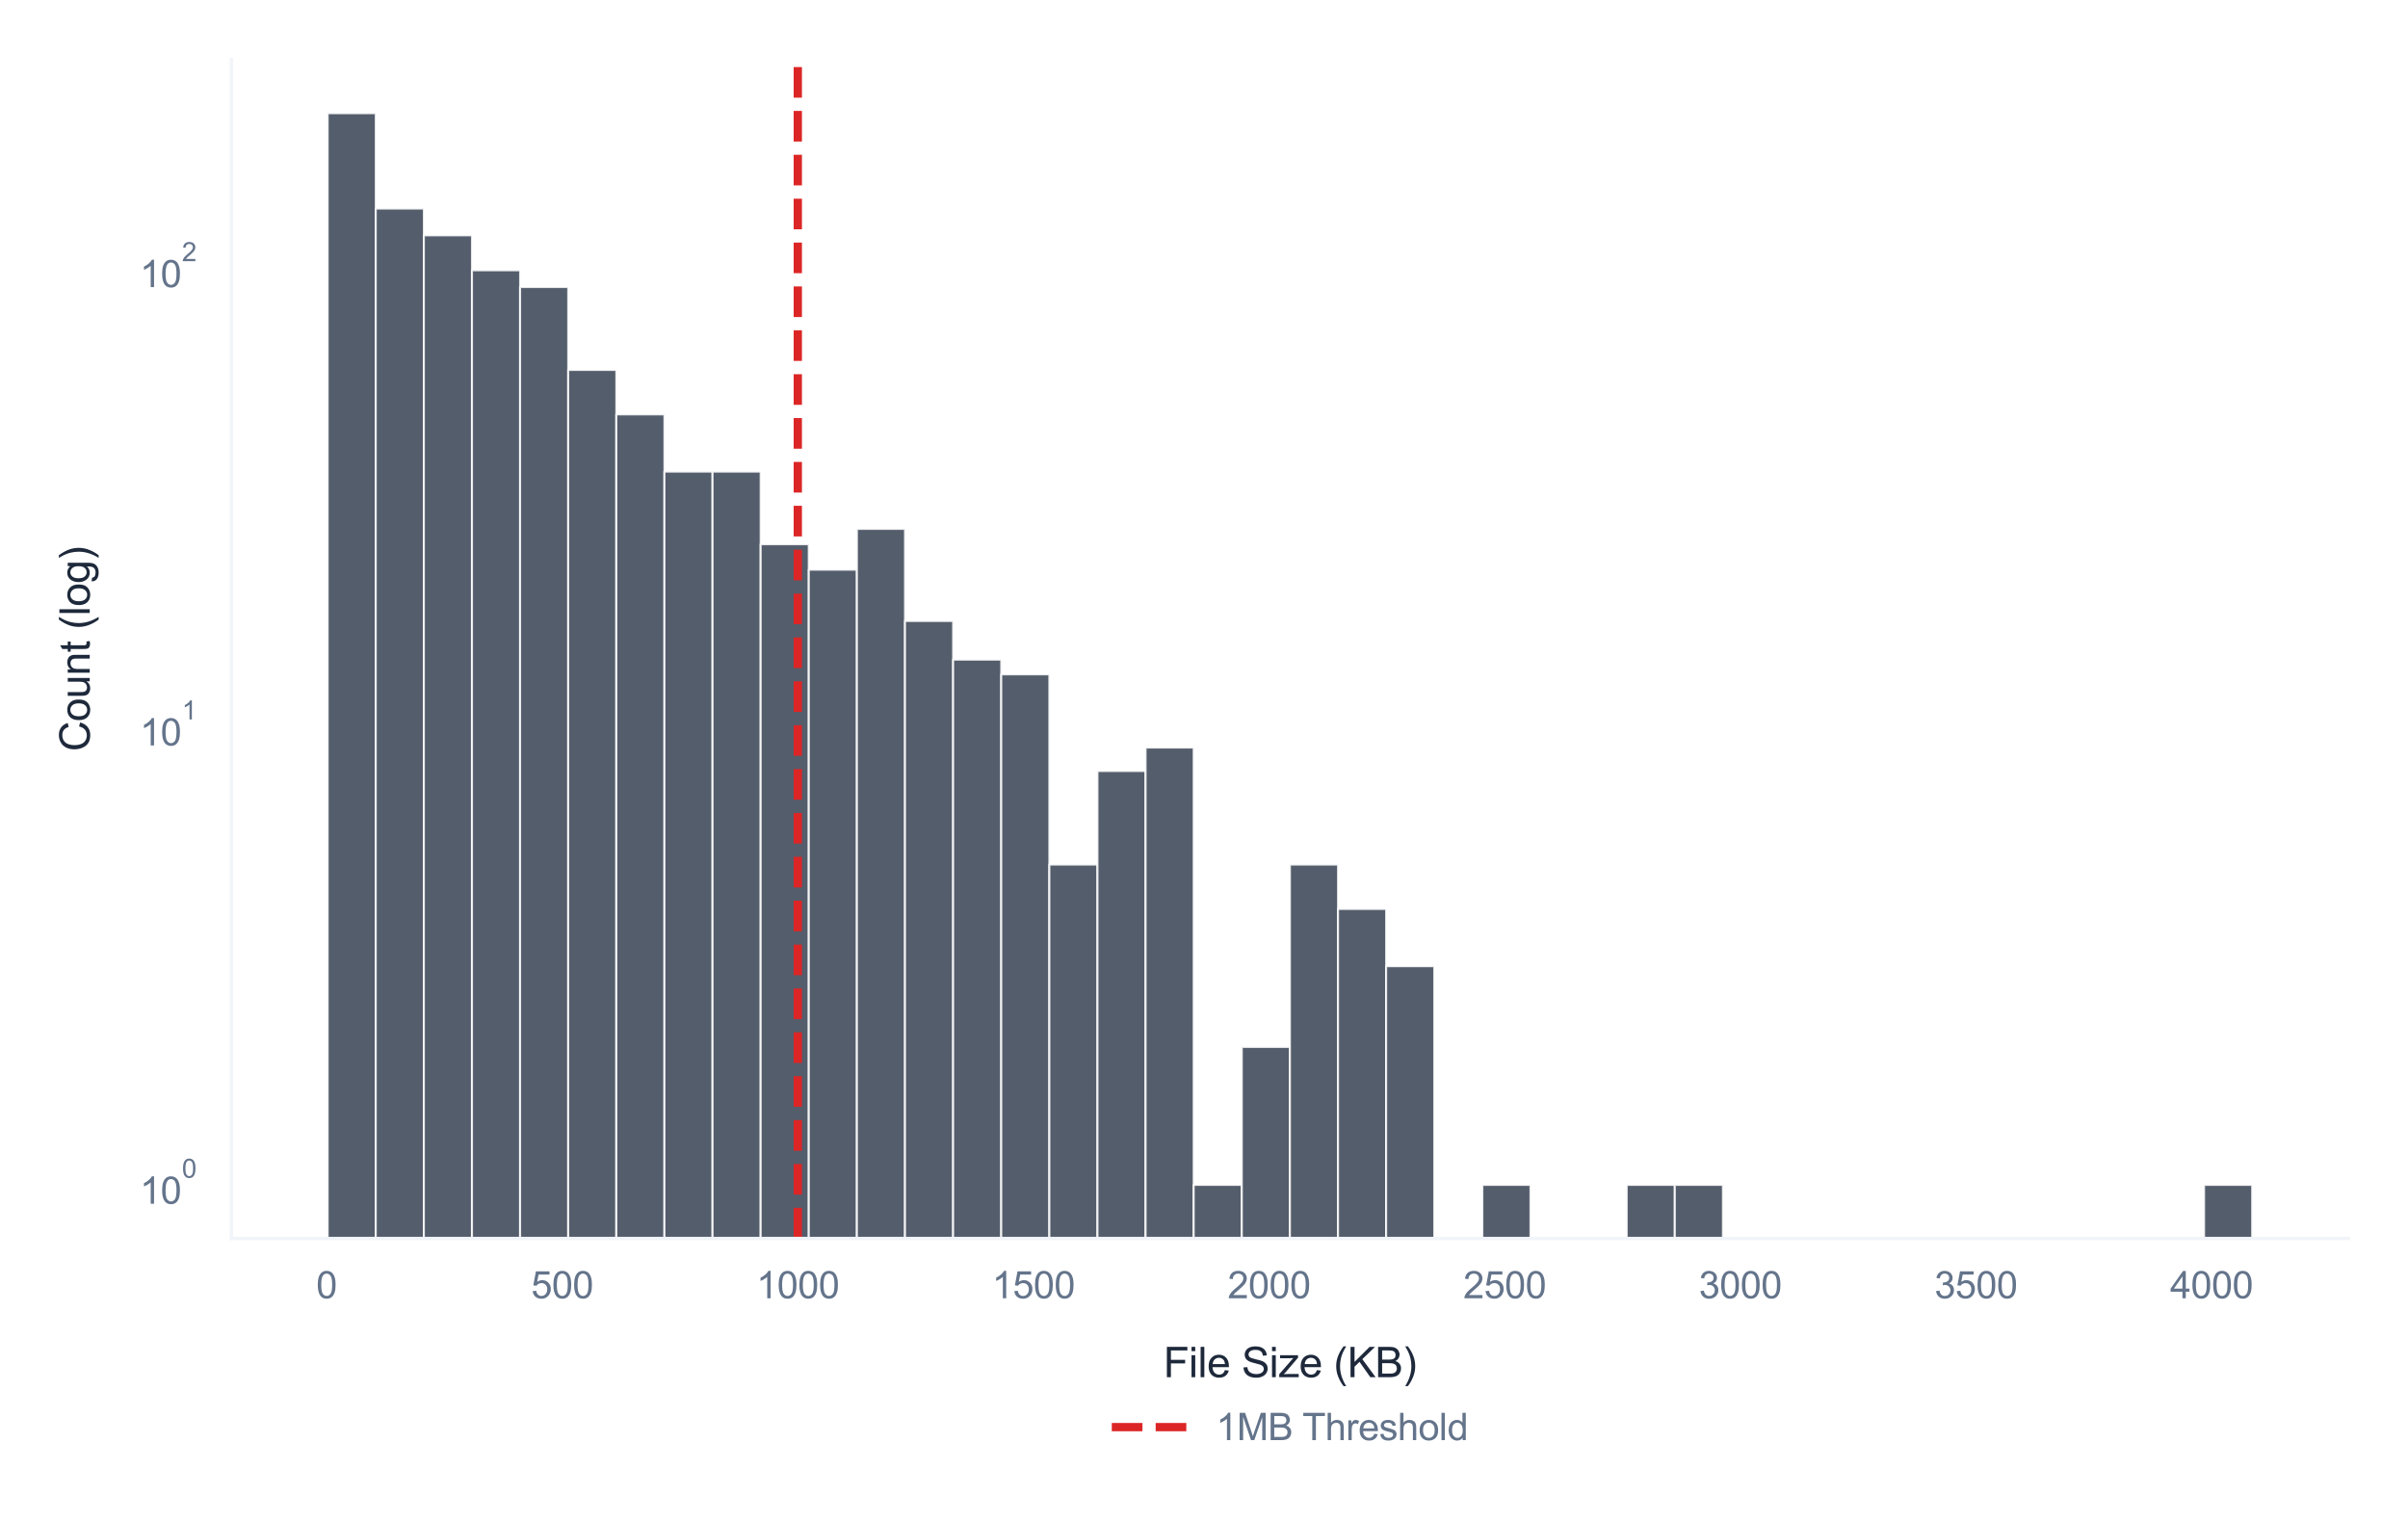 <?xml version="1.0" encoding="utf-8" standalone="no"?>
<!DOCTYPE svg PUBLIC "-//W3C//DTD SVG 1.1//EN"
  "http://www.w3.org/Graphics/SVG/1.1/DTD/svg11.dtd">
<svg xmlns:xlink="http://www.w3.org/1999/xlink" viewBox="0 0 581.787 367.702" xmlns="http://www.w3.org/2000/svg" version="1.1">
 <defs>
  <style type="text/css">*{stroke-linejoin: round; stroke-linecap: butt}</style>
 </defs>
 <g id="figure_1">
  <g id="patch_1">
   <path d="M 0 367.702 
L 581.787 367.702 
L 581.787 0 
L 0 0 
z
" style="fill: #ffffff"/>
  </g>
  <g id="axes_1">
   <g id="patch_2">
    <path d="M 55.914 299.196 
L 567.387 299.196 
L 567.387 14.4 
L 55.914 14.4 
z
" style="fill: #ffffff"/>
   </g>
   <g id="matplotlib.axis_1">
    <g id="xtick_1">
     <g id="line2d_1">
      <path d="M 78.899 299.196 
L 78.899 14.4 
" clip-path="url(#pc4123b0c05)" style="fill: none; stroke: #ffffff; stroke-width: 0.8; stroke-linecap: round"/>
     </g>
     <g id="text_1">
      <!-- 0 -->
      <g style="fill: #64748b" transform="translate(76.396 313.638) scale(0.09 -0.09)">
       <defs>
        <path id="ArialMT-30" d="M 266 2259 
Q 266 3072 433 3567 
Q 600 4063 929 4331 
Q 1259 4600 1759 4600 
Q 2128 4600 2406 4451 
Q 2684 4303 2865 4023 
Q 3047 3744 3150 3342 
Q 3253 2941 3253 2259 
Q 3253 1453 3087 958 
Q 2922 463 2592 192 
Q 2263 -78 1759 -78 
Q 1097 -78 719 397 
Q 266 969 266 2259 
z
M 844 2259 
Q 844 1131 1108 757 
Q 1372 384 1759 384 
Q 2147 384 2411 759 
Q 2675 1134 2675 2259 
Q 2675 3391 2411 3762 
Q 2147 4134 1753 4134 
Q 1366 4134 1134 3806 
Q 844 3388 844 2259 
z
" transform="scale(0.016)"/>
       </defs>
       <use xlink:href="#ArialMT-30"/>
      </g>
     </g>
    </g>
    <g id="xtick_2">
     <g id="line2d_2">
      <path d="M 135.827 299.196 
L 135.827 14.4 
" clip-path="url(#pc4123b0c05)" style="fill: none; stroke: #ffffff; stroke-width: 0.8; stroke-linecap: round"/>
     </g>
     <g id="text_2">
      <!-- 500 -->
      <g style="fill: #64748b" transform="translate(128.319 313.638) scale(0.09 -0.09)">
       <defs>
        <path id="ArialMT-35" d="M 266 1200 
L 856 1250 
Q 922 819 1161 601 
Q 1400 384 1738 384 
Q 2144 384 2425 690 
Q 2706 997 2706 1503 
Q 2706 1984 2436 2262 
Q 2166 2541 1728 2541 
Q 1456 2541 1237 2417 
Q 1019 2294 894 2097 
L 366 2166 
L 809 4519 
L 3088 4519 
L 3088 3981 
L 1259 3981 
L 1013 2750 
Q 1425 3038 1878 3038 
Q 2478 3038 2890 2622 
Q 3303 2206 3303 1553 
Q 3303 931 2941 478 
Q 2500 -78 1738 -78 
Q 1113 -78 717 272 
Q 322 622 266 1200 
z
" transform="scale(0.016)"/>
       </defs>
       <use xlink:href="#ArialMT-35"/>
       <use xlink:href="#ArialMT-30" transform="translate(55.615 0)"/>
       <use xlink:href="#ArialMT-30" transform="translate(111.23 0)"/>
      </g>
     </g>
    </g>
    <g id="xtick_3">
     <g id="line2d_3">
      <path d="M 192.754 299.196 
L 192.754 14.4 
" clip-path="url(#pc4123b0c05)" style="fill: none; stroke: #ffffff; stroke-width: 0.8; stroke-linecap: round"/>
     </g>
     <g id="text_3">
      <!-- 1000 -->
      <g style="fill: #64748b" transform="translate(182.745 313.638) scale(0.09 -0.09)">
       <defs>
        <path id="ArialMT-31" d="M 2384 0 
L 1822 0 
L 1822 3584 
Q 1619 3391 1289 3197 
Q 959 3003 697 2906 
L 697 3450 
Q 1169 3672 1522 3987 
Q 1875 4303 2022 4600 
L 2384 4600 
L 2384 0 
z
" transform="scale(0.016)"/>
       </defs>
       <use xlink:href="#ArialMT-31"/>
       <use xlink:href="#ArialMT-30" transform="translate(55.615 0)"/>
       <use xlink:href="#ArialMT-30" transform="translate(111.23 0)"/>
       <use xlink:href="#ArialMT-30" transform="translate(166.846 0)"/>
      </g>
     </g>
    </g>
    <g id="xtick_4">
     <g id="line2d_4">
      <path d="M 249.682 299.196 
L 249.682 14.4 
" clip-path="url(#pc4123b0c05)" style="fill: none; stroke: #ffffff; stroke-width: 0.8; stroke-linecap: round"/>
     </g>
     <g id="text_4">
      <!-- 1500 -->
      <g style="fill: #64748b" transform="translate(239.672 313.638) scale(0.09 -0.09)">
       <use xlink:href="#ArialMT-31"/>
       <use xlink:href="#ArialMT-35" transform="translate(55.615 0)"/>
       <use xlink:href="#ArialMT-30" transform="translate(111.23 0)"/>
       <use xlink:href="#ArialMT-30" transform="translate(166.846 0)"/>
      </g>
     </g>
    </g>
    <g id="xtick_5">
     <g id="line2d_5">
      <path d="M 306.61 299.196 
L 306.61 14.4 
" clip-path="url(#pc4123b0c05)" style="fill: none; stroke: #ffffff; stroke-width: 0.8; stroke-linecap: round"/>
     </g>
     <g id="text_5">
      <!-- 2000 -->
      <g style="fill: #64748b" transform="translate(296.6 313.638) scale(0.09 -0.09)">
       <defs>
        <path id="ArialMT-32" d="M 3222 541 
L 3222 0 
L 194 0 
Q 188 203 259 391 
Q 375 700 629 1000 
Q 884 1300 1366 1694 
Q 2113 2306 2375 2664 
Q 2638 3022 2638 3341 
Q 2638 3675 2398 3904 
Q 2159 4134 1775 4134 
Q 1369 4134 1125 3890 
Q 881 3647 878 3216 
L 300 3275 
Q 359 3922 746 4261 
Q 1134 4600 1788 4600 
Q 2447 4600 2831 4234 
Q 3216 3869 3216 3328 
Q 3216 3053 3103 2787 
Q 2991 2522 2730 2228 
Q 2469 1934 1863 1422 
Q 1356 997 1212 845 
Q 1069 694 975 541 
L 3222 541 
z
" transform="scale(0.016)"/>
       </defs>
       <use xlink:href="#ArialMT-32"/>
       <use xlink:href="#ArialMT-30" transform="translate(55.615 0)"/>
       <use xlink:href="#ArialMT-30" transform="translate(111.23 0)"/>
       <use xlink:href="#ArialMT-30" transform="translate(166.846 0)"/>
      </g>
     </g>
    </g>
    <g id="xtick_6">
     <g id="line2d_6">
      <path d="M 363.538 299.196 
L 363.538 14.4 
" clip-path="url(#pc4123b0c05)" style="fill: none; stroke: #ffffff; stroke-width: 0.8; stroke-linecap: round"/>
     </g>
     <g id="text_6">
      <!-- 2500 -->
      <g style="fill: #64748b" transform="translate(353.528 313.638) scale(0.09 -0.09)">
       <use xlink:href="#ArialMT-32"/>
       <use xlink:href="#ArialMT-35" transform="translate(55.615 0)"/>
       <use xlink:href="#ArialMT-30" transform="translate(111.23 0)"/>
       <use xlink:href="#ArialMT-30" transform="translate(166.846 0)"/>
      </g>
     </g>
    </g>
    <g id="xtick_7">
     <g id="line2d_7">
      <path d="M 420.466 299.196 
L 420.466 14.4 
" clip-path="url(#pc4123b0c05)" style="fill: none; stroke: #ffffff; stroke-width: 0.8; stroke-linecap: round"/>
     </g>
     <g id="text_7">
      <!-- 3000 -->
      <g style="fill: #64748b" transform="translate(410.456 313.638) scale(0.09 -0.09)">
       <defs>
        <path id="ArialMT-33" d="M 269 1209 
L 831 1284 
Q 928 806 1161 595 
Q 1394 384 1728 384 
Q 2125 384 2398 659 
Q 2672 934 2672 1341 
Q 2672 1728 2419 1979 
Q 2166 2231 1775 2231 
Q 1616 2231 1378 2169 
L 1441 2663 
Q 1497 2656 1531 2656 
Q 1891 2656 2178 2843 
Q 2466 3031 2466 3422 
Q 2466 3731 2256 3934 
Q 2047 4138 1716 4138 
Q 1388 4138 1169 3931 
Q 950 3725 888 3313 
L 325 3413 
Q 428 3978 793 4289 
Q 1159 4600 1703 4600 
Q 2078 4600 2393 4439 
Q 2709 4278 2876 4000 
Q 3044 3722 3044 3409 
Q 3044 3113 2884 2869 
Q 2725 2625 2413 2481 
Q 2819 2388 3044 2092 
Q 3269 1797 3269 1353 
Q 3269 753 2831 336 
Q 2394 -81 1725 -81 
Q 1122 -81 723 278 
Q 325 638 269 1209 
z
" transform="scale(0.016)"/>
       </defs>
       <use xlink:href="#ArialMT-33"/>
       <use xlink:href="#ArialMT-30" transform="translate(55.615 0)"/>
       <use xlink:href="#ArialMT-30" transform="translate(111.23 0)"/>
       <use xlink:href="#ArialMT-30" transform="translate(166.846 0)"/>
      </g>
     </g>
    </g>
    <g id="xtick_8">
     <g id="line2d_8">
      <path d="M 477.393 299.196 
L 477.393 14.4 
" clip-path="url(#pc4123b0c05)" style="fill: none; stroke: #ffffff; stroke-width: 0.8; stroke-linecap: round"/>
     </g>
     <g id="text_8">
      <!-- 3500 -->
      <g style="fill: #64748b" transform="translate(467.384 313.638) scale(0.09 -0.09)">
       <use xlink:href="#ArialMT-33"/>
       <use xlink:href="#ArialMT-35" transform="translate(55.615 0)"/>
       <use xlink:href="#ArialMT-30" transform="translate(111.23 0)"/>
       <use xlink:href="#ArialMT-30" transform="translate(166.846 0)"/>
      </g>
     </g>
    </g>
    <g id="xtick_9">
     <g id="line2d_9">
      <path d="M 534.321 299.196 
L 534.321 14.4 
" clip-path="url(#pc4123b0c05)" style="fill: none; stroke: #ffffff; stroke-width: 0.8; stroke-linecap: round"/>
     </g>
     <g id="text_9">
      <!-- 4000 -->
      <g style="fill: #64748b" transform="translate(524.311 313.638) scale(0.09 -0.09)">
       <defs>
        <path id="ArialMT-34" d="M 2069 0 
L 2069 1097 
L 81 1097 
L 81 1613 
L 2172 4581 
L 2631 4581 
L 2631 1613 
L 3250 1613 
L 3250 1097 
L 2631 1097 
L 2631 0 
L 2069 0 
z
M 2069 1613 
L 2069 3678 
L 634 1613 
L 2069 1613 
z
" transform="scale(0.016)"/>
       </defs>
       <use xlink:href="#ArialMT-34"/>
       <use xlink:href="#ArialMT-30" transform="translate(55.615 0)"/>
       <use xlink:href="#ArialMT-30" transform="translate(111.23 0)"/>
       <use xlink:href="#ArialMT-30" transform="translate(166.846 0)"/>
      </g>
     </g>
    </g>
    <g id="text_10">
     <!-- File Size (KB) -->
     <g style="fill: #1e293b" transform="translate(281.09 332.706) scale(0.1 -0.1)">
      <defs>
       <path id="ArialMT-46" d="M 525 0 
L 525 4581 
L 3616 4581 
L 3616 4041 
L 1131 4041 
L 1131 2622 
L 3281 2622 
L 3281 2081 
L 1131 2081 
L 1131 0 
L 525 0 
z
" transform="scale(0.016)"/>
       <path id="ArialMT-69" d="M 425 3934 
L 425 4581 
L 988 4581 
L 988 3934 
L 425 3934 
z
M 425 0 
L 425 3319 
L 988 3319 
L 988 0 
L 425 0 
z
" transform="scale(0.016)"/>
       <path id="ArialMT-6c" d="M 409 0 
L 409 4581 
L 972 4581 
L 972 0 
L 409 0 
z
" transform="scale(0.016)"/>
       <path id="ArialMT-65" d="M 2694 1069 
L 3275 997 
Q 3138 488 2766 206 
Q 2394 -75 1816 -75 
Q 1088 -75 661 373 
Q 234 822 234 1631 
Q 234 2469 665 2931 
Q 1097 3394 1784 3394 
Q 2450 3394 2872 2941 
Q 3294 2488 3294 1666 
Q 3294 1616 3291 1516 
L 816 1516 
Q 847 969 1125 678 
Q 1403 388 1819 388 
Q 2128 388 2347 550 
Q 2566 713 2694 1069 
z
M 847 1978 
L 2700 1978 
Q 2663 2397 2488 2606 
Q 2219 2931 1791 2931 
Q 1403 2931 1139 2672 
Q 875 2413 847 1978 
z
" transform="scale(0.016)"/>
       <path id="ArialMT-20" transform="scale(0.016)"/>
       <path id="ArialMT-53" d="M 288 1472 
L 859 1522 
Q 900 1178 1048 958 
Q 1197 738 1509 602 
Q 1822 466 2213 466 
Q 2559 466 2825 569 
Q 3091 672 3220 851 
Q 3350 1031 3350 1244 
Q 3350 1459 3225 1620 
Q 3100 1781 2813 1891 
Q 2628 1963 1997 2114 
Q 1366 2266 1113 2400 
Q 784 2572 623 2826 
Q 463 3081 463 3397 
Q 463 3744 659 4045 
Q 856 4347 1234 4503 
Q 1613 4659 2075 4659 
Q 2584 4659 2973 4495 
Q 3363 4331 3572 4012 
Q 3781 3694 3797 3291 
L 3216 3247 
Q 3169 3681 2898 3903 
Q 2628 4125 2100 4125 
Q 1550 4125 1298 3923 
Q 1047 3722 1047 3438 
Q 1047 3191 1225 3031 
Q 1400 2872 2139 2705 
Q 2878 2538 3153 2413 
Q 3553 2228 3743 1945 
Q 3934 1663 3934 1294 
Q 3934 928 3725 604 
Q 3516 281 3123 101 
Q 2731 -78 2241 -78 
Q 1619 -78 1198 103 
Q 778 284 539 648 
Q 300 1013 288 1472 
z
" transform="scale(0.016)"/>
       <path id="ArialMT-7a" d="M 125 0 
L 125 456 
L 2238 2881 
Q 1878 2863 1603 2863 
L 250 2863 
L 250 3319 
L 2963 3319 
L 2963 2947 
L 1166 841 
L 819 456 
Q 1197 484 1528 484 
L 3063 484 
L 3063 0 
L 125 0 
z
" transform="scale(0.016)"/>
       <path id="ArialMT-28" d="M 1497 -1347 
Q 1031 -759 709 28 
Q 388 816 388 1659 
Q 388 2403 628 3084 
Q 909 3875 1497 4659 
L 1900 4659 
Q 1522 4009 1400 3731 
Q 1209 3300 1100 2831 
Q 966 2247 966 1656 
Q 966 153 1900 -1347 
L 1497 -1347 
z
" transform="scale(0.016)"/>
       <path id="ArialMT-4b" d="M 469 0 
L 469 4581 
L 1075 4581 
L 1075 2309 
L 3350 4581 
L 4172 4581 
L 2250 2725 
L 4256 0 
L 3456 0 
L 1825 2319 
L 1075 1588 
L 1075 0 
L 469 0 
z
" transform="scale(0.016)"/>
       <path id="ArialMT-42" d="M 469 0 
L 469 4581 
L 2188 4581 
Q 2713 4581 3030 4442 
Q 3347 4303 3526 4014 
Q 3706 3725 3706 3409 
Q 3706 3116 3547 2856 
Q 3388 2597 3066 2438 
Q 3481 2316 3704 2022 
Q 3928 1728 3928 1328 
Q 3928 1006 3792 729 
Q 3656 453 3456 303 
Q 3256 153 2954 76 
Q 2653 0 2216 0 
L 469 0 
z
M 1075 2656 
L 2066 2656 
Q 2469 2656 2644 2709 
Q 2875 2778 2992 2937 
Q 3109 3097 3109 3338 
Q 3109 3566 3000 3739 
Q 2891 3913 2687 3977 
Q 2484 4041 1991 4041 
L 1075 4041 
L 1075 2656 
z
M 1075 541 
L 2216 541 
Q 2509 541 2628 563 
Q 2838 600 2978 687 
Q 3119 775 3209 942 
Q 3300 1109 3300 1328 
Q 3300 1584 3169 1773 
Q 3038 1963 2805 2039 
Q 2572 2116 2134 2116 
L 1075 2116 
L 1075 541 
z
" transform="scale(0.016)"/>
       <path id="ArialMT-29" d="M 791 -1347 
L 388 -1347 
Q 1322 153 1322 1656 
Q 1322 2244 1188 2822 
Q 1081 3291 891 3722 
Q 769 4003 388 4659 
L 791 4659 
Q 1378 3875 1659 3084 
Q 1900 2403 1900 1659 
Q 1900 816 1576 28 
Q 1253 -759 791 -1347 
z
" transform="scale(0.016)"/>
      </defs>
      <use xlink:href="#ArialMT-46"/>
      <use xlink:href="#ArialMT-69" transform="translate(61.084 0)"/>
      <use xlink:href="#ArialMT-6c" transform="translate(83.301 0)"/>
      <use xlink:href="#ArialMT-65" transform="translate(105.518 0)"/>
      <use xlink:href="#ArialMT-20" transform="translate(161.133 0)"/>
      <use xlink:href="#ArialMT-53" transform="translate(188.916 0)"/>
      <use xlink:href="#ArialMT-69" transform="translate(255.615 0)"/>
      <use xlink:href="#ArialMT-7a" transform="translate(277.832 0)"/>
      <use xlink:href="#ArialMT-65" transform="translate(327.832 0)"/>
      <use xlink:href="#ArialMT-20" transform="translate(383.447 0)"/>
      <use xlink:href="#ArialMT-28" transform="translate(411.23 0)"/>
      <use xlink:href="#ArialMT-4b" transform="translate(444.531 0)"/>
      <use xlink:href="#ArialMT-42" transform="translate(511.23 0)"/>
      <use xlink:href="#ArialMT-29" transform="translate(577.93 0)"/>
     </g>
    </g>
   </g>
   <g id="matplotlib.axis_2">
    <g id="ytick_1">
     <g id="line2d_10">
      <path d="M 55.914 286.251 
L 567.387 286.251 
" clip-path="url(#pc4123b0c05)" style="fill: none; stroke: #ffffff; stroke-width: 0.8; stroke-linecap: round"/>
     </g>
     <g id="text_11">
      <!-- $\mathdefault{10^{0}}$ -->
      <g style="fill: #64748b" transform="translate(33.784 290.891) scale(0.09 -0.09)">
       <use xlink:href="#ArialMT-31" transform="translate(0 0.994)"/>
       <use xlink:href="#ArialMT-30" transform="translate(55.615 0.994)"/>
       <use xlink:href="#ArialMT-30" transform="translate(112.973 70.688) scale(0.7)"/>
      </g>
     </g>
    </g>
    <g id="ytick_2">
     <g id="line2d_11">
      <path d="M 55.914 175.534 
L 567.387 175.534 
" clip-path="url(#pc4123b0c05)" style="fill: none; stroke: #ffffff; stroke-width: 0.8; stroke-linecap: round"/>
     </g>
     <g id="text_12">
      <!-- $\mathdefault{10^{1}}$ -->
      <g style="fill: #64748b" transform="translate(33.784 180.175) scale(0.09 -0.09)">
       <use xlink:href="#ArialMT-31" transform="translate(0 0.994)"/>
       <use xlink:href="#ArialMT-30" transform="translate(55.615 0.994)"/>
       <use xlink:href="#ArialMT-31" transform="translate(112.973 70.688) scale(0.7)"/>
      </g>
     </g>
    </g>
    <g id="ytick_3">
     <g id="line2d_12">
      <path d="M 55.914 64.818 
L 567.387 64.818 
" clip-path="url(#pc4123b0c05)" style="fill: none; stroke: #ffffff; stroke-width: 0.8; stroke-linecap: round"/>
     </g>
     <g id="text_13">
      <!-- $\mathdefault{10^{2}}$ -->
      <g style="fill: #64748b" transform="translate(33.784 69.459) scale(0.09 -0.09)">
       <use xlink:href="#ArialMT-31" transform="translate(0 0.994)"/>
       <use xlink:href="#ArialMT-30" transform="translate(55.615 0.994)"/>
       <use xlink:href="#ArialMT-32" transform="translate(112.973 70.688) scale(0.7)"/>
      </g>
     </g>
    </g>
    <g id="ytick_4"/>
    <g id="ytick_5"/>
    <g id="ytick_6"/>
    <g id="ytick_7"/>
    <g id="ytick_8"/>
    <g id="ytick_9"/>
    <g id="ytick_10"/>
    <g id="ytick_11"/>
    <g id="ytick_12"/>
    <g id="ytick_13"/>
    <g id="ytick_14"/>
    <g id="ytick_15"/>
    <g id="ytick_16"/>
    <g id="ytick_17"/>
    <g id="ytick_18"/>
    <g id="ytick_19"/>
    <g id="ytick_20"/>
    <g id="ytick_21"/>
    <g id="ytick_22"/>
    <g id="text_14">
     <!-- Count (log) -->
     <g style="fill: #1e293b" transform="translate(21.68 181.53) rotate(-90) scale(0.1 -0.1)">
      <defs>
       <path id="ArialMT-43" d="M 3763 1606 
L 4369 1453 
Q 4178 706 3683 314 
Q 3188 -78 2472 -78 
Q 1731 -78 1267 223 
Q 803 525 561 1097 
Q 319 1669 319 2325 
Q 319 3041 592 3573 
Q 866 4106 1370 4382 
Q 1875 4659 2481 4659 
Q 3169 4659 3637 4309 
Q 4106 3959 4291 3325 
L 3694 3184 
Q 3534 3684 3231 3912 
Q 2928 4141 2469 4141 
Q 1941 4141 1586 3887 
Q 1231 3634 1087 3207 
Q 944 2781 944 2328 
Q 944 1744 1114 1308 
Q 1284 872 1643 656 
Q 2003 441 2422 441 
Q 2931 441 3284 734 
Q 3638 1028 3763 1606 
z
" transform="scale(0.016)"/>
       <path id="ArialMT-6f" d="M 213 1659 
Q 213 2581 725 3025 
Q 1153 3394 1769 3394 
Q 2453 3394 2887 2945 
Q 3322 2497 3322 1706 
Q 3322 1066 3130 698 
Q 2938 331 2570 128 
Q 2203 -75 1769 -75 
Q 1072 -75 642 372 
Q 213 819 213 1659 
z
M 791 1659 
Q 791 1022 1069 705 
Q 1347 388 1769 388 
Q 2188 388 2466 706 
Q 2744 1025 2744 1678 
Q 2744 2294 2464 2611 
Q 2184 2928 1769 2928 
Q 1347 2928 1069 2612 
Q 791 2297 791 1659 
z
" transform="scale(0.016)"/>
       <path id="ArialMT-75" d="M 2597 0 
L 2597 488 
Q 2209 -75 1544 -75 
Q 1250 -75 995 37 
Q 741 150 617 320 
Q 494 491 444 738 
Q 409 903 409 1263 
L 409 3319 
L 972 3319 
L 972 1478 
Q 972 1038 1006 884 
Q 1059 663 1231 536 
Q 1403 409 1656 409 
Q 1909 409 2131 539 
Q 2353 669 2445 892 
Q 2538 1116 2538 1541 
L 2538 3319 
L 3100 3319 
L 3100 0 
L 2597 0 
z
" transform="scale(0.016)"/>
       <path id="ArialMT-6e" d="M 422 0 
L 422 3319 
L 928 3319 
L 928 2847 
Q 1294 3394 1984 3394 
Q 2284 3394 2536 3286 
Q 2788 3178 2913 3003 
Q 3038 2828 3088 2588 
Q 3119 2431 3119 2041 
L 3119 0 
L 2556 0 
L 2556 2019 
Q 2556 2363 2490 2533 
Q 2425 2703 2258 2804 
Q 2091 2906 1866 2906 
Q 1506 2906 1245 2678 
Q 984 2450 984 1813 
L 984 0 
L 422 0 
z
" transform="scale(0.016)"/>
       <path id="ArialMT-74" d="M 1650 503 
L 1731 6 
Q 1494 -44 1306 -44 
Q 1000 -44 831 53 
Q 663 150 594 308 
Q 525 466 525 972 
L 525 2881 
L 113 2881 
L 113 3319 
L 525 3319 
L 525 4141 
L 1084 4478 
L 1084 3319 
L 1650 3319 
L 1650 2881 
L 1084 2881 
L 1084 941 
Q 1084 700 1114 631 
Q 1144 563 1211 522 
Q 1278 481 1403 481 
Q 1497 481 1650 503 
z
" transform="scale(0.016)"/>
       <path id="ArialMT-67" d="M 319 -275 
L 866 -356 
Q 900 -609 1056 -725 
Q 1266 -881 1628 -881 
Q 2019 -881 2231 -725 
Q 2444 -569 2519 -288 
Q 2563 -116 2559 434 
Q 2191 0 1641 0 
Q 956 0 581 494 
Q 206 988 206 1678 
Q 206 2153 378 2554 
Q 550 2956 876 3175 
Q 1203 3394 1644 3394 
Q 2231 3394 2613 2919 
L 2613 3319 
L 3131 3319 
L 3131 450 
Q 3131 -325 2973 -648 
Q 2816 -972 2473 -1159 
Q 2131 -1347 1631 -1347 
Q 1038 -1347 672 -1080 
Q 306 -813 319 -275 
z
M 784 1719 
Q 784 1066 1043 766 
Q 1303 466 1694 466 
Q 2081 466 2343 764 
Q 2606 1063 2606 1700 
Q 2606 2309 2336 2618 
Q 2066 2928 1684 2928 
Q 1309 2928 1046 2623 
Q 784 2319 784 1719 
z
" transform="scale(0.016)"/>
      </defs>
      <use xlink:href="#ArialMT-43"/>
      <use xlink:href="#ArialMT-6f" transform="translate(72.217 0)"/>
      <use xlink:href="#ArialMT-75" transform="translate(127.832 0)"/>
      <use xlink:href="#ArialMT-6e" transform="translate(183.447 0)"/>
      <use xlink:href="#ArialMT-74" transform="translate(239.062 0)"/>
      <use xlink:href="#ArialMT-20" transform="translate(266.846 0)"/>
      <use xlink:href="#ArialMT-28" transform="translate(294.629 0)"/>
      <use xlink:href="#ArialMT-6c" transform="translate(327.93 0)"/>
      <use xlink:href="#ArialMT-6f" transform="translate(350.146 0)"/>
      <use xlink:href="#ArialMT-67" transform="translate(405.762 0)"/>
      <use xlink:href="#ArialMT-29" transform="translate(461.377 0)"/>
     </g>
    </g>
   </g>
   <g id="patch_3">
    <path d="M 79.163 111002.638 
L 90.787 111002.638 
L 90.787 27.345 
L 79.163 27.345 
z
" clip-path="url(#pc4123b0c05)" style="fill: #374151; opacity: 0.85; stroke: #ffffff; stroke-width: 0.5; stroke-linejoin: miter"/>
   </g>
   <g id="patch_4">
    <path d="M 90.787 111002.638 
L 102.412 111002.638 
L 102.412 50.388 
L 90.787 50.388 
z
" clip-path="url(#pc4123b0c05)" style="fill: #374151; opacity: 0.85; stroke: #ffffff; stroke-width: 0.5; stroke-linejoin: miter"/>
   </g>
   <g id="patch_5">
    <path d="M 102.412 111002.638 
L 114.036 111002.638 
L 114.036 56.859 
L 102.412 56.859 
z
" clip-path="url(#pc4123b0c05)" style="fill: #374151; opacity: 0.85; stroke: #ffffff; stroke-width: 0.5; stroke-linejoin: miter"/>
   </g>
   <g id="patch_6">
    <path d="M 114.036 111002.638 
L 125.661 111002.638 
L 125.661 65.301 
L 114.036 65.301 
z
" clip-path="url(#pc4123b0c05)" style="fill: #374151; opacity: 0.85; stroke: #ffffff; stroke-width: 0.5; stroke-linejoin: miter"/>
   </g>
   <g id="patch_7">
    <path d="M 125.661 111002.638 
L 137.285 111002.638 
L 137.285 69.353 
L 125.661 69.353 
z
" clip-path="url(#pc4123b0c05)" style="fill: #374151; opacity: 0.85; stroke: #ffffff; stroke-width: 0.5; stroke-linejoin: miter"/>
   </g>
   <g id="patch_8">
    <path d="M 137.285 111002.638 
L 148.909 111002.638 
L 148.909 89.38 
L 137.285 89.38 
z
" clip-path="url(#pc4123b0c05)" style="fill: #374151; opacity: 0.85; stroke: #ffffff; stroke-width: 0.5; stroke-linejoin: miter"/>
   </g>
   <g id="patch_9">
    <path d="M 148.909 111002.638 
L 160.534 111002.638 
L 160.534 100.11 
L 148.909 100.11 
z
" clip-path="url(#pc4123b0c05)" style="fill: #374151; opacity: 0.85; stroke: #ffffff; stroke-width: 0.5; stroke-linejoin: miter"/>
   </g>
   <g id="patch_10">
    <path d="M 160.534 111002.638 
L 172.158 111002.638 
L 172.158 113.943 
L 160.534 113.943 
z
" clip-path="url(#pc4123b0c05)" style="fill: #374151; opacity: 0.85; stroke: #ffffff; stroke-width: 0.5; stroke-linejoin: miter"/>
   </g>
   <g id="patch_11">
    <path d="M 172.158 111002.638 
L 183.782 111002.638 
L 183.782 113.943 
L 172.158 113.943 
z
" clip-path="url(#pc4123b0c05)" style="fill: #374151; opacity: 0.85; stroke: #ffffff; stroke-width: 0.5; stroke-linejoin: miter"/>
   </g>
   <g id="patch_12">
    <path d="M 183.782 111002.638 
L 195.407 111002.638 
L 195.407 131.476 
L 183.782 131.476 
z
" clip-path="url(#pc4123b0c05)" style="fill: #374151; opacity: 0.85; stroke: #ffffff; stroke-width: 0.5; stroke-linejoin: miter"/>
   </g>
   <g id="patch_13">
    <path d="M 195.407 111002.638 
L 207.031 111002.638 
L 207.031 137.623 
L 195.407 137.623 
z
" clip-path="url(#pc4123b0c05)" style="fill: #374151; opacity: 0.85; stroke: #ffffff; stroke-width: 0.5; stroke-linejoin: miter"/>
   </g>
   <g id="patch_14">
    <path d="M 207.031 111002.638 
L 218.656 111002.638 
L 218.656 127.775 
L 207.031 127.775 
z
" clip-path="url(#pc4123b0c05)" style="fill: #374151; opacity: 0.85; stroke: #ffffff; stroke-width: 0.5; stroke-linejoin: miter"/>
   </g>
   <g id="patch_15">
    <path d="M 218.656 111002.638 
L 230.28 111002.638 
L 230.28 150.02 
L 218.656 150.02 
z
" clip-path="url(#pc4123b0c05)" style="fill: #374151; opacity: 0.85; stroke: #ffffff; stroke-width: 0.5; stroke-linejoin: miter"/>
   </g>
   <g id="patch_16">
    <path d="M 230.28 111002.638 
L 241.904 111002.638 
L 241.904 159.356 
L 230.28 159.356 
z
" clip-path="url(#pc4123b0c05)" style="fill: #374151; opacity: 0.85; stroke: #ffffff; stroke-width: 0.5; stroke-linejoin: miter"/>
   </g>
   <g id="patch_17">
    <path d="M 241.904 111002.638 
L 253.529 111002.638 
L 253.529 162.919 
L 241.904 162.919 
z
" clip-path="url(#pc4123b0c05)" style="fill: #374151; opacity: 0.85; stroke: #ffffff; stroke-width: 0.5; stroke-linejoin: miter"/>
   </g>
   <g id="patch_18">
    <path d="M 253.529 111002.638 
L 265.153 111002.638 
L 265.153 208.863 
L 253.529 208.863 
z
" clip-path="url(#pc4123b0c05)" style="fill: #374151; opacity: 0.85; stroke: #ffffff; stroke-width: 0.5; stroke-linejoin: miter"/>
   </g>
   <g id="patch_19">
    <path d="M 265.153 111002.638 
L 276.777 111002.638 
L 276.777 186.264 
L 265.153 186.264 
z
" clip-path="url(#pc4123b0c05)" style="fill: #374151; opacity: 0.85; stroke: #ffffff; stroke-width: 0.5; stroke-linejoin: miter"/>
   </g>
   <g id="patch_20">
    <path d="M 276.777 111002.638 
L 288.402 111002.638 
L 288.402 180.6 
L 276.777 180.6 
z
" clip-path="url(#pc4123b0c05)" style="fill: #374151; opacity: 0.85; stroke: #ffffff; stroke-width: 0.5; stroke-linejoin: miter"/>
   </g>
   <g id="patch_21">
    <path d="M 288.402 111002.638 
L 300.026 111002.638 
L 300.026 286.251 
L 288.402 286.251 
z
" clip-path="url(#pc4123b0c05)" style="fill: #374151; opacity: 0.85; stroke: #ffffff; stroke-width: 0.5; stroke-linejoin: miter"/>
   </g>
   <g id="patch_22">
    <path d="M 300.026 111002.638 
L 311.651 111002.638 
L 311.651 252.922 
L 300.026 252.922 
z
" clip-path="url(#pc4123b0c05)" style="fill: #374151; opacity: 0.85; stroke: #ffffff; stroke-width: 0.5; stroke-linejoin: miter"/>
   </g>
   <g id="patch_23">
    <path d="M 311.651 111002.638 
L 323.275 111002.638 
L 323.275 208.863 
L 311.651 208.863 
z
" clip-path="url(#pc4123b0c05)" style="fill: #374151; opacity: 0.85; stroke: #ffffff; stroke-width: 0.5; stroke-linejoin: miter"/>
   </g>
   <g id="patch_24">
    <path d="M 323.275 111002.638 
L 334.899 111002.638 
L 334.899 219.593 
L 323.275 219.593 
z
" clip-path="url(#pc4123b0c05)" style="fill: #374151; opacity: 0.85; stroke: #ffffff; stroke-width: 0.5; stroke-linejoin: miter"/>
   </g>
   <g id="patch_25">
    <path d="M 334.899 111002.638 
L 346.524 111002.638 
L 346.524 233.426 
L 334.899 233.426 
z
" clip-path="url(#pc4123b0c05)" style="fill: #374151; opacity: 0.85; stroke: #ffffff; stroke-width: 0.5; stroke-linejoin: miter"/>
   </g>
   <g id="patch_26">
    <path d="M 346.524 111002.638 
L 358.148 111002.638 
L 358.148 111002.638 
L 346.524 111002.638 
z
" clip-path="url(#pc4123b0c05)" style="fill: #374151; opacity: 0.85; stroke: #ffffff; stroke-width: 0.5; stroke-linejoin: miter"/>
   </g>
   <g id="patch_27">
    <path d="M 358.148 111002.638 
L 369.772 111002.638 
L 369.772 286.251 
L 358.148 286.251 
z
" clip-path="url(#pc4123b0c05)" style="fill: #374151; opacity: 0.85; stroke: #ffffff; stroke-width: 0.5; stroke-linejoin: miter"/>
   </g>
   <g id="patch_28">
    <path d="M 369.772 111002.638 
L 381.397 111002.638 
L 381.397 111002.638 
L 369.772 111002.638 
z
" clip-path="url(#pc4123b0c05)" style="fill: #374151; opacity: 0.85; stroke: #ffffff; stroke-width: 0.5; stroke-linejoin: miter"/>
   </g>
   <g id="patch_29">
    <path d="M 381.397 111002.638 
L 393.021 111002.638 
L 393.021 111002.638 
L 381.397 111002.638 
z
" clip-path="url(#pc4123b0c05)" style="fill: #374151; opacity: 0.85; stroke: #ffffff; stroke-width: 0.5; stroke-linejoin: miter"/>
   </g>
   <g id="patch_30">
    <path d="M 393.021 111002.638 
L 404.646 111002.638 
L 404.646 286.251 
L 393.021 286.251 
z
" clip-path="url(#pc4123b0c05)" style="fill: #374151; opacity: 0.85; stroke: #ffffff; stroke-width: 0.5; stroke-linejoin: miter"/>
   </g>
   <g id="patch_31">
    <path d="M 404.646 111002.638 
L 416.27 111002.638 
L 416.27 286.251 
L 404.646 286.251 
z
" clip-path="url(#pc4123b0c05)" style="fill: #374151; opacity: 0.85; stroke: #ffffff; stroke-width: 0.5; stroke-linejoin: miter"/>
   </g>
   <g id="patch_32">
    <path d="M 416.27 111002.638 
L 427.894 111002.638 
L 427.894 111002.638 
L 416.27 111002.638 
z
" clip-path="url(#pc4123b0c05)" style="fill: #374151; opacity: 0.85; stroke: #ffffff; stroke-width: 0.5; stroke-linejoin: miter"/>
   </g>
   <g id="patch_33">
    <path d="M 427.894 111002.638 
L 439.519 111002.638 
L 439.519 111002.638 
L 427.894 111002.638 
z
" clip-path="url(#pc4123b0c05)" style="fill: #374151; opacity: 0.85; stroke: #ffffff; stroke-width: 0.5; stroke-linejoin: miter"/>
   </g>
   <g id="patch_34">
    <path d="M 439.519 111002.638 
L 451.143 111002.638 
L 451.143 111002.638 
L 439.519 111002.638 
z
" clip-path="url(#pc4123b0c05)" style="fill: #374151; opacity: 0.85; stroke: #ffffff; stroke-width: 0.5; stroke-linejoin: miter"/>
   </g>
   <g id="patch_35">
    <path d="M 451.143 111002.638 
L 462.767 111002.638 
L 462.767 111002.638 
L 451.143 111002.638 
z
" clip-path="url(#pc4123b0c05)" style="fill: #374151; opacity: 0.85; stroke: #ffffff; stroke-width: 0.5; stroke-linejoin: miter"/>
   </g>
   <g id="patch_36">
    <path d="M 462.767 111002.638 
L 474.392 111002.638 
L 474.392 111002.638 
L 462.767 111002.638 
z
" clip-path="url(#pc4123b0c05)" style="fill: #374151; opacity: 0.85; stroke: #ffffff; stroke-width: 0.5; stroke-linejoin: miter"/>
   </g>
   <g id="patch_37">
    <path d="M 474.392 111002.638 
L 486.016 111002.638 
L 486.016 111002.638 
L 474.392 111002.638 
z
" clip-path="url(#pc4123b0c05)" style="fill: #374151; opacity: 0.85; stroke: #ffffff; stroke-width: 0.5; stroke-linejoin: miter"/>
   </g>
   <g id="patch_38">
    <path d="M 486.016 111002.638 
L 497.641 111002.638 
L 497.641 111002.638 
L 486.016 111002.638 
z
" clip-path="url(#pc4123b0c05)" style="fill: #374151; opacity: 0.85; stroke: #ffffff; stroke-width: 0.5; stroke-linejoin: miter"/>
   </g>
   <g id="patch_39">
    <path d="M 497.641 111002.638 
L 509.265 111002.638 
L 509.265 111002.638 
L 497.641 111002.638 
z
" clip-path="url(#pc4123b0c05)" style="fill: #374151; opacity: 0.85; stroke: #ffffff; stroke-width: 0.5; stroke-linejoin: miter"/>
   </g>
   <g id="patch_40">
    <path d="M 509.265 111002.638 
L 520.889 111002.638 
L 520.889 111002.638 
L 509.265 111002.638 
z
" clip-path="url(#pc4123b0c05)" style="fill: #374151; opacity: 0.85; stroke: #ffffff; stroke-width: 0.5; stroke-linejoin: miter"/>
   </g>
   <g id="patch_41">
    <path d="M 520.889 111002.638 
L 532.514 111002.638 
L 532.514 111002.638 
L 520.889 111002.638 
z
" clip-path="url(#pc4123b0c05)" style="fill: #374151; opacity: 0.85; stroke: #ffffff; stroke-width: 0.5; stroke-linejoin: miter"/>
   </g>
   <g id="patch_42">
    <path d="M 532.514 111002.638 
L 544.138 111002.638 
L 544.138 286.251 
L 532.514 286.251 
z
" clip-path="url(#pc4123b0c05)" style="fill: #374151; opacity: 0.85; stroke: #ffffff; stroke-width: 0.5; stroke-linejoin: miter"/>
   </g>
   <g id="line2d_13">
    <path d="M 192.754 299.196 
L 192.754 14.4 
" clip-path="url(#pc4123b0c05)" style="fill: none; stroke-dasharray: 7.4,3.2; stroke-dashoffset: 0; stroke: #dc2626; stroke-width: 2"/>
   </g>
   <g id="patch_43">
    <path d="M 55.914 299.196 
L 55.914 14.4 
" style="fill: none; stroke: #f1f5f9; stroke-width: 0.8; stroke-linejoin: miter; stroke-linecap: square"/>
   </g>
   <g id="patch_44">
    <path d="M 55.914 299.196 
L 567.387 299.196 
" style="fill: none; stroke: #f1f5f9; stroke-width: 0.8; stroke-linejoin: miter; stroke-linecap: square"/>
   </g>
   <g id="legend_1">
    <g id="line2d_14">
     <path d="M 268.618 344.764 
L 277.618 344.764 
L 286.618 344.764 
" style="fill: none; stroke-dasharray: 7.4,3.2; stroke-dashoffset: 0; stroke: #dc2626; stroke-width: 2"/>
    </g>
    <g id="text_15">
     <!-- 1MB Threshold -->
     <g style="fill: #64748b" transform="translate(293.818 347.914) scale(0.09 -0.09)">
      <defs>
       <path id="ArialMT-4d" d="M 475 0 
L 475 4581 
L 1388 4581 
L 2472 1338 
Q 2622 884 2691 659 
Q 2769 909 2934 1394 
L 4031 4581 
L 4847 4581 
L 4847 0 
L 4263 0 
L 4263 3834 
L 2931 0 
L 2384 0 
L 1059 3900 
L 1059 0 
L 475 0 
z
" transform="scale(0.016)"/>
       <path id="ArialMT-54" d="M 1659 0 
L 1659 4041 
L 150 4041 
L 150 4581 
L 3781 4581 
L 3781 4041 
L 2266 4041 
L 2266 0 
L 1659 0 
z
" transform="scale(0.016)"/>
       <path id="ArialMT-68" d="M 422 0 
L 422 4581 
L 984 4581 
L 984 2938 
Q 1378 3394 1978 3394 
Q 2347 3394 2619 3248 
Q 2891 3103 3008 2847 
Q 3125 2591 3125 2103 
L 3125 0 
L 2563 0 
L 2563 2103 
Q 2563 2525 2380 2717 
Q 2197 2909 1863 2909 
Q 1613 2909 1392 2779 
Q 1172 2650 1078 2428 
Q 984 2206 984 1816 
L 984 0 
L 422 0 
z
" transform="scale(0.016)"/>
       <path id="ArialMT-72" d="M 416 0 
L 416 3319 
L 922 3319 
L 922 2816 
Q 1116 3169 1280 3281 
Q 1444 3394 1641 3394 
Q 1925 3394 2219 3213 
L 2025 2691 
Q 1819 2813 1613 2813 
Q 1428 2813 1281 2702 
Q 1134 2591 1072 2394 
Q 978 2094 978 1738 
L 978 0 
L 416 0 
z
" transform="scale(0.016)"/>
       <path id="ArialMT-73" d="M 197 991 
L 753 1078 
Q 800 744 1014 566 
Q 1228 388 1613 388 
Q 2000 388 2187 545 
Q 2375 703 2375 916 
Q 2375 1106 2209 1216 
Q 2094 1291 1634 1406 
Q 1016 1563 777 1677 
Q 538 1791 414 1992 
Q 291 2194 291 2438 
Q 291 2659 392 2848 
Q 494 3038 669 3163 
Q 800 3259 1026 3326 
Q 1253 3394 1513 3394 
Q 1903 3394 2198 3281 
Q 2494 3169 2634 2976 
Q 2775 2784 2828 2463 
L 2278 2388 
Q 2241 2644 2061 2787 
Q 1881 2931 1553 2931 
Q 1166 2931 1000 2803 
Q 834 2675 834 2503 
Q 834 2394 903 2306 
Q 972 2216 1119 2156 
Q 1203 2125 1616 2013 
Q 2213 1853 2448 1751 
Q 2684 1650 2818 1456 
Q 2953 1263 2953 975 
Q 2953 694 2789 445 
Q 2625 197 2315 61 
Q 2006 -75 1616 -75 
Q 969 -75 630 194 
Q 291 463 197 991 
z
" transform="scale(0.016)"/>
       <path id="ArialMT-64" d="M 2575 0 
L 2575 419 
Q 2259 -75 1647 -75 
Q 1250 -75 917 144 
Q 584 363 401 755 
Q 219 1147 219 1656 
Q 219 2153 384 2558 
Q 550 2963 881 3178 
Q 1213 3394 1622 3394 
Q 1922 3394 2156 3267 
Q 2391 3141 2538 2938 
L 2538 4581 
L 3097 4581 
L 3097 0 
L 2575 0 
z
M 797 1656 
Q 797 1019 1065 703 
Q 1334 388 1700 388 
Q 2069 388 2326 689 
Q 2584 991 2584 1609 
Q 2584 2291 2321 2609 
Q 2059 2928 1675 2928 
Q 1300 2928 1048 2622 
Q 797 2316 797 1656 
z
" transform="scale(0.016)"/>
      </defs>
      <use xlink:href="#ArialMT-31"/>
      <use xlink:href="#ArialMT-4d" transform="translate(55.615 0)"/>
      <use xlink:href="#ArialMT-42" transform="translate(138.916 0)"/>
      <use xlink:href="#ArialMT-20" transform="translate(205.615 0)"/>
      <use xlink:href="#ArialMT-54" transform="translate(231.648 0)"/>
      <use xlink:href="#ArialMT-68" transform="translate(292.732 0)"/>
      <use xlink:href="#ArialMT-72" transform="translate(348.348 0)"/>
      <use xlink:href="#ArialMT-65" transform="translate(381.648 0)"/>
      <use xlink:href="#ArialMT-73" transform="translate(437.264 0)"/>
      <use xlink:href="#ArialMT-68" transform="translate(487.264 0)"/>
      <use xlink:href="#ArialMT-6f" transform="translate(542.879 0)"/>
      <use xlink:href="#ArialMT-6c" transform="translate(598.494 0)"/>
      <use xlink:href="#ArialMT-64" transform="translate(620.711 0)"/>
     </g>
    </g>
   </g>
  </g>
 </g>
 <defs>
  <clipPath id="pc4123b0c05">
   <rect x="55.914" y="14.4" width="511.472" height="284.796"/>
  </clipPath>
 </defs>
</svg>
